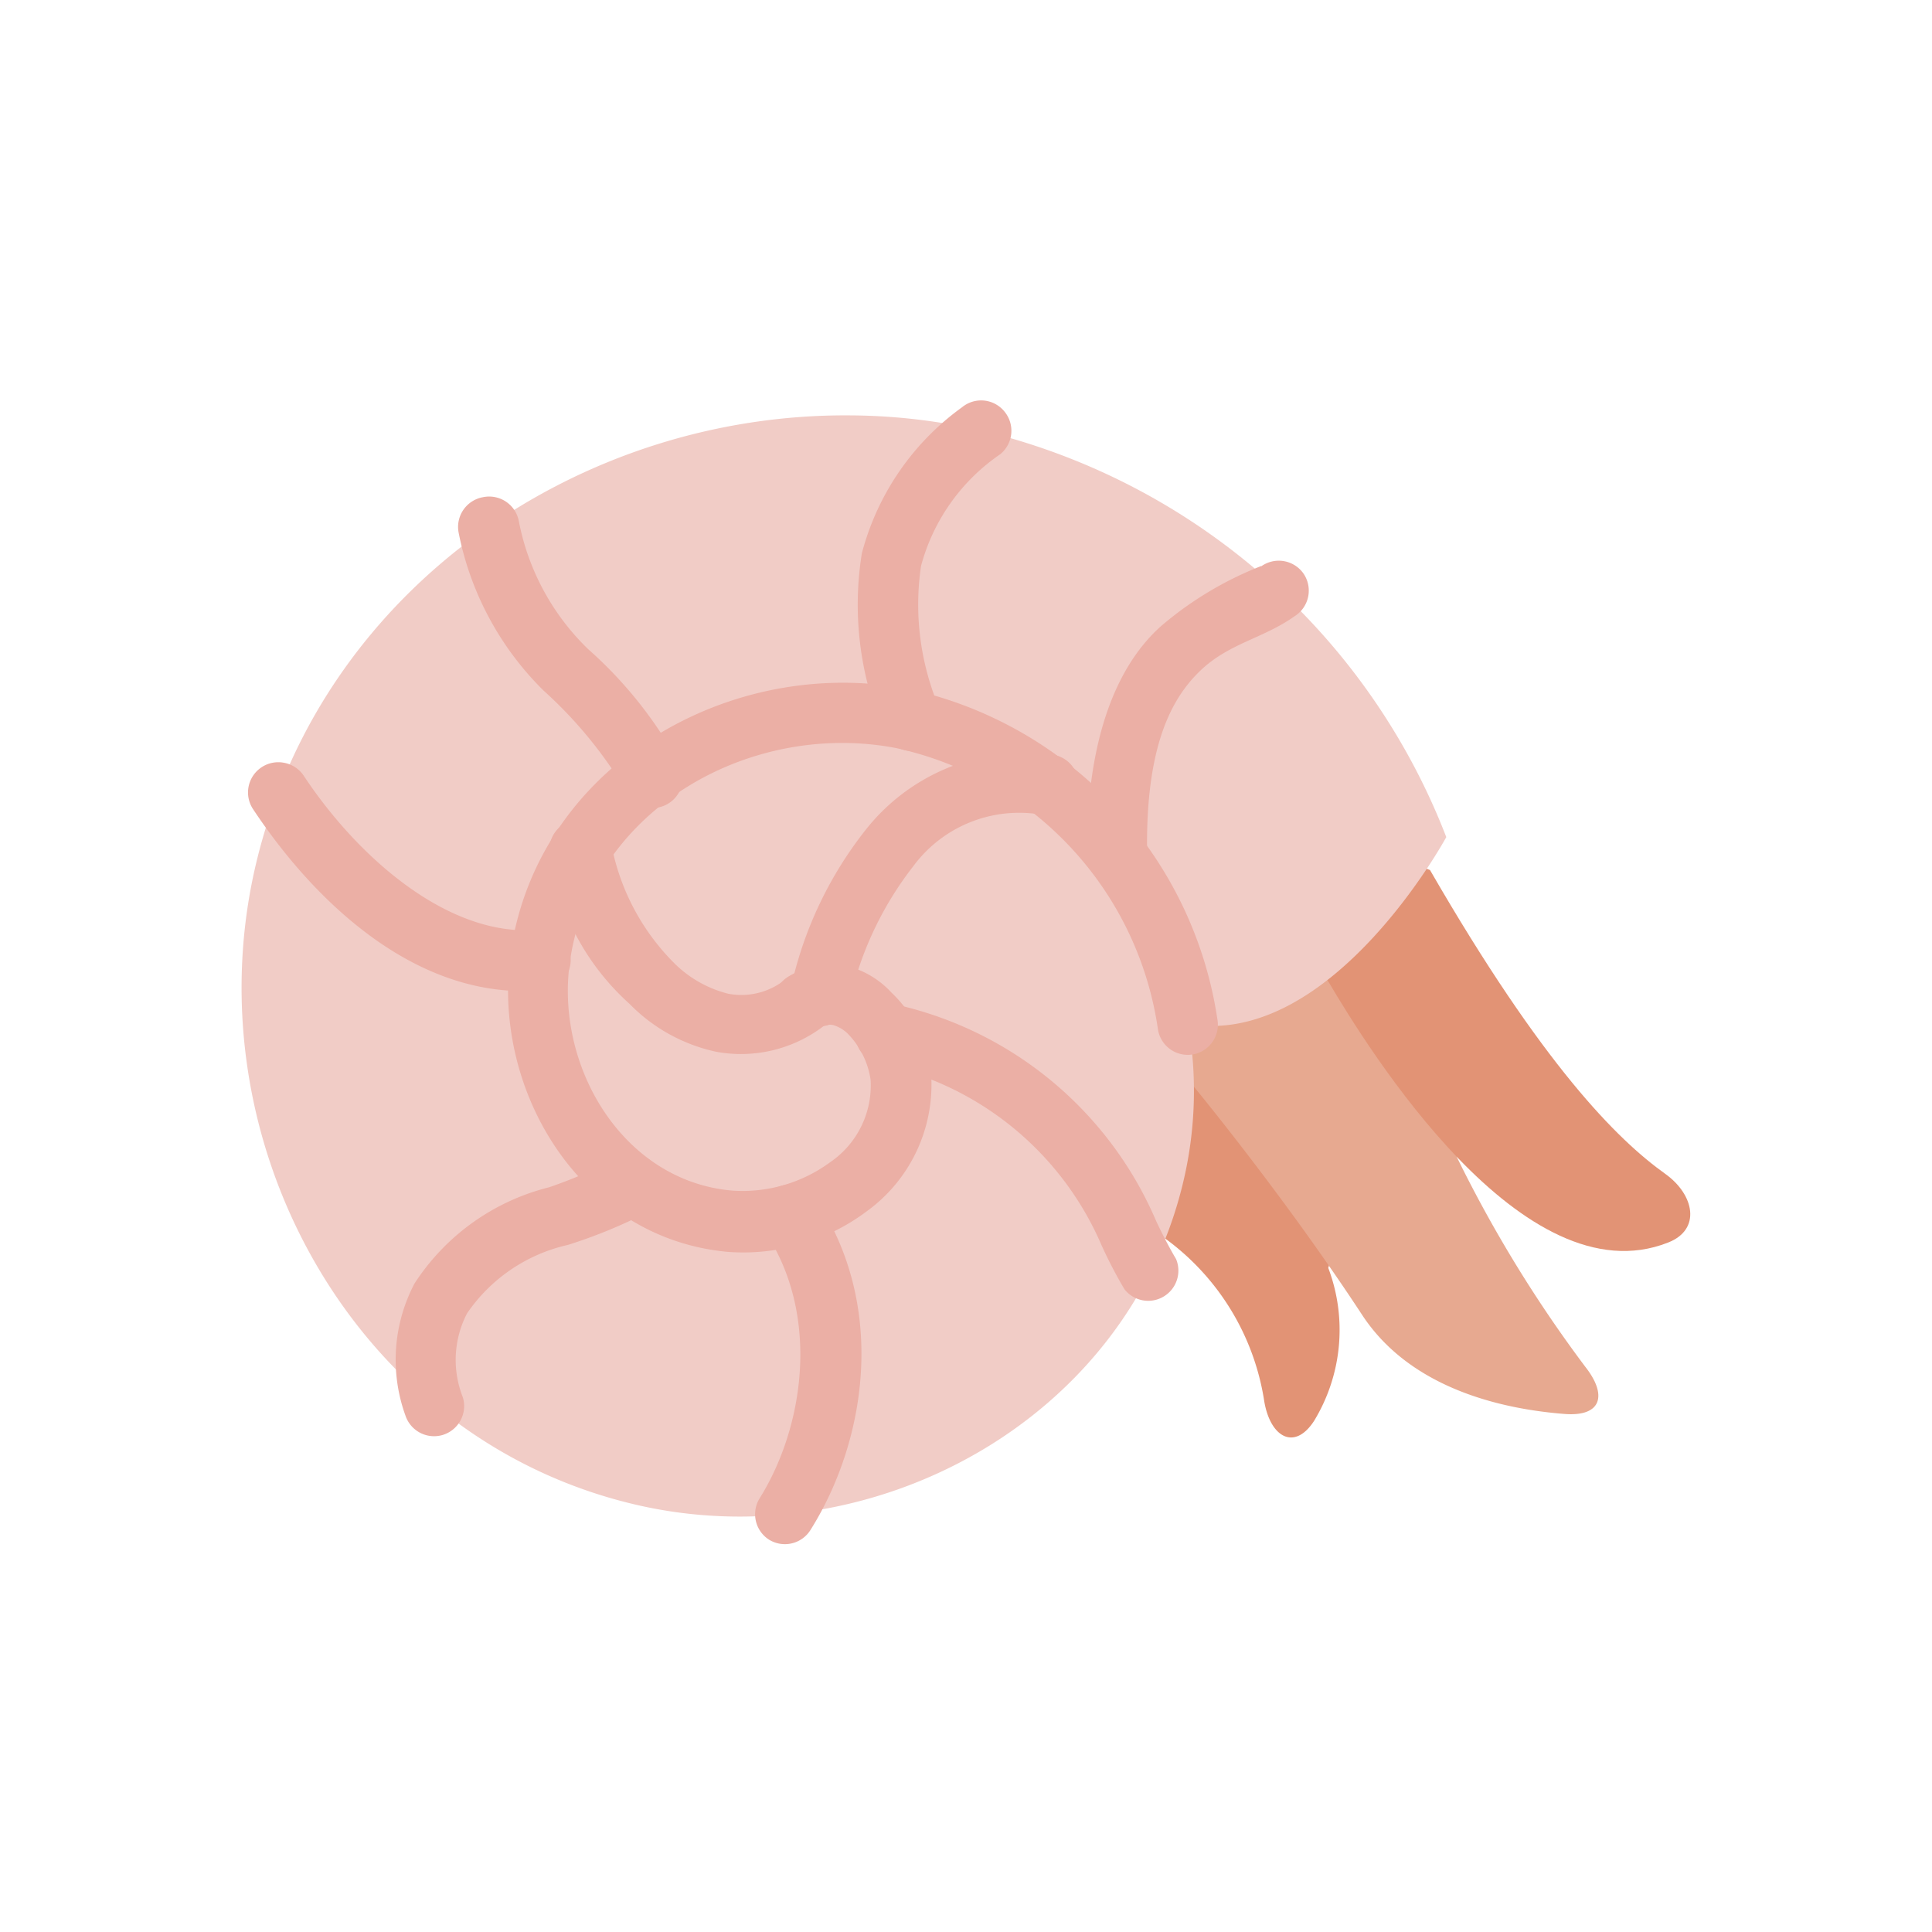 <?xml version="1.0" ?><svg viewBox="0 0 64 64" xmlns="http://www.w3.org/2000/svg"><defs><style>.cls-1{fill:#e29375;}.cls-2{fill:#e7a990;}.cls-3{fill:#f1ccc6;}.cls-4{fill:#ebafa5;}</style></defs><g id="Nautilus"><path class="cls-1" d="M38.56,41a8.21,8.21,0,0,1,3.32,5.42c.2,1.19,1,1.65,1.65.65A5.8,5.8,0,0,0,44,42c.15-.3.51-4.85.51-4.85l-4.44-4.69-4.46.52S35.68,39.78,38.56,41Z" id="path244038-2"/><path class="cls-2" d="M39.55,36s3,3.63,5.58,7.57c1.61,2.44,4.64,3.11,6.71,3.27,1.21.09,1.42-.62.67-1.57a43.27,43.27,0,0,1-4.24-6.92l-2.2-8.24-3.71-1.78S32.66,30.58,39.55,36Z" id="path246515"/><path class="cls-1" d="M44,32.51c1.34,2.27,6.46,10.55,11.26,8.65,1.1-.43.87-1.58-.09-2.27-1.6-1.14-4.07-3.61-7.8-10.07l-2.76-1-2.37,2.56Z" id="path246517"/><path class="cls-3" d="M28.16,13.76c-8.88-.07-17.38,5.64-19.63,14.65C6.24,37.58,11.59,47.6,21,49.83,28.87,51.7,37.48,47,39.25,38.92a13,13,0,0,0,.11-5c4.75.82,8.55-6.19,8.55-6.19A22,22,0,0,0,33.1,14.41,19.89,19.89,0,0,0,28.16,13.76Z" id="path235862-2"/><path class="cls-4" d="M30.08,22.82c-5.84-1.12-12.2,2.47-13.15,8.65-.69,4.56,2.24,9.55,7.18,10h0a6.82,6.82,0,0,0,4.61-1.35,5.18,5.18,0,0,0,2.13-4.45,4.28,4.28,0,0,0-1.32-2.79A3,3,0,0,0,28.06,32a2.67,2.67,0,0,0-1.89.32,1,1,0,1,0,1,1.73h0a.52.52,0,0,1,.44-.09,1.15,1.15,0,0,1,.51.32,2.76,2.76,0,0,1,.72,1.49,3.08,3.08,0,0,1-1.34,2.73,4.9,4.9,0,0,1-3.24.94c-3.65-.31-5.91-4.16-5.37-7.66.76-5,6-7.92,10.79-7a11.17,11.17,0,0,1,8.68,9.33,1,1,0,0,0,1.15.82h0a1,1,0,0,0,.82-1.15A13.19,13.19,0,0,0,30.08,22.82Z" id="path443507"/><path class="cls-4" d="M33,25a6.71,6.71,0,0,0-4.26,2.41,12.86,12.86,0,0,0-2.55,5.36,1,1,0,0,0,.74,1.2h0a1,1,0,0,0,1.2-.74,11.25,11.25,0,0,1,2.12-4.53A4.36,4.36,0,0,1,34.57,27a1,1,0,0,0,1.14-.83A1,1,0,0,0,34.88,25,6.27,6.27,0,0,0,33,25Z" id="path236980"/><path class="cls-4" d="M29.55,33.25a1,1,0,0,0-.4,2h0a10.27,10.27,0,0,1,7.34,6,15.12,15.12,0,0,0,.76,1.46,1,1,0,0,0,1.71-1h0q-.32-.54-.66-1.26A12.3,12.3,0,0,0,29.55,33.25Z" id="path236974"/><path class="cls-4" d="M26.36,39.26a1,1,0,0,0-.75.15,1,1,0,0,0-.27,1.39c1.83,2.74,1.32,6.44-.18,8.84A1,1,0,0,0,25.47,51h0a1,1,0,0,0,1.38-.32h0c1.88-3,2.53-7.47.15-11A1.06,1.06,0,0,0,26.36,39.26Z" id="path236970"/><path class="cls-4" d="M20.51,38.33a16.62,16.62,0,0,1-2.32,1,7.47,7.47,0,0,0-4.46,3.19,5.43,5.43,0,0,0-.3,4.37,1,1,0,0,0,1.25.64h0a1,1,0,0,0,.65-1.25h0a3.35,3.35,0,0,1,.14-2.77,5.51,5.51,0,0,1,3.34-2.27,16.67,16.67,0,0,0,2.61-1.07,1,1,0,0,0,.43-1.34h0A1,1,0,0,0,20.51,38.33Z" id="path236966"/><path class="cls-4" d="M9.42,25.27a1,1,0,0,0-.76.15,1,1,0,0,0-.28,1.38c2.08,3.14,5.51,6.38,9.61,6a1,1,0,0,0,.91-1.09h0a1,1,0,0,0-1.08-.91c-2.9.26-5.92-2.32-7.77-5.12A1,1,0,0,0,9.42,25.27Z" id="path236962"/><path class="cls-4" d="M16,16.47a1,1,0,0,0-.81,1.16h0A10.08,10.08,0,0,0,18,22.87a14.42,14.42,0,0,1,2.67,3.22,1,1,0,1,0,1.82-.81,13.88,13.88,0,0,0-3-3.77,8,8,0,0,1-2.3-4.23A1,1,0,0,0,16,16.47Z" id="path236958"/><path class="cls-4" d="M32.61,13.27a1,1,0,0,0-.74.22,8.68,8.68,0,0,0-3.32,4.84,10.68,10.68,0,0,0,.72,5.89,1,1,0,0,0,1.28.6h0a1,1,0,0,0,.6-1.28h0a8.78,8.78,0,0,1-.64-4.79,6.53,6.53,0,0,1,2.62-3.7,1,1,0,0,0,.15-1.41h0A1,1,0,0,0,32.61,13.27Z" id="path236954"/><path class="cls-4" d="M41.78,18.75a11.6,11.6,0,0,0-3.33,2C37.06,22,36,24.32,36,28.28a1,1,0,0,0,1,1,1,1,0,0,0,1-1h0c-.06-3.6.83-5.18,1.78-6.08s2.07-1.05,3.11-1.79A1,1,0,0,0,43.18,19h0a1,1,0,0,0-1.4-.24Z" id="path236950"/><path class="cls-4" d="M19.2,27.15a1,1,0,0,0-1,1,8.16,8.16,0,0,0,2.65,5.1,5.68,5.68,0,0,0,2.87,1.59A4.51,4.51,0,0,0,27.27,34a1,1,0,0,0-1.19-1.61,2.32,2.32,0,0,1-1.95.53,3.87,3.87,0,0,1-1.85-1.07,7.56,7.56,0,0,1-2-3.74A1,1,0,0,0,19.2,27.15Z" id="path241083"/></g></svg>